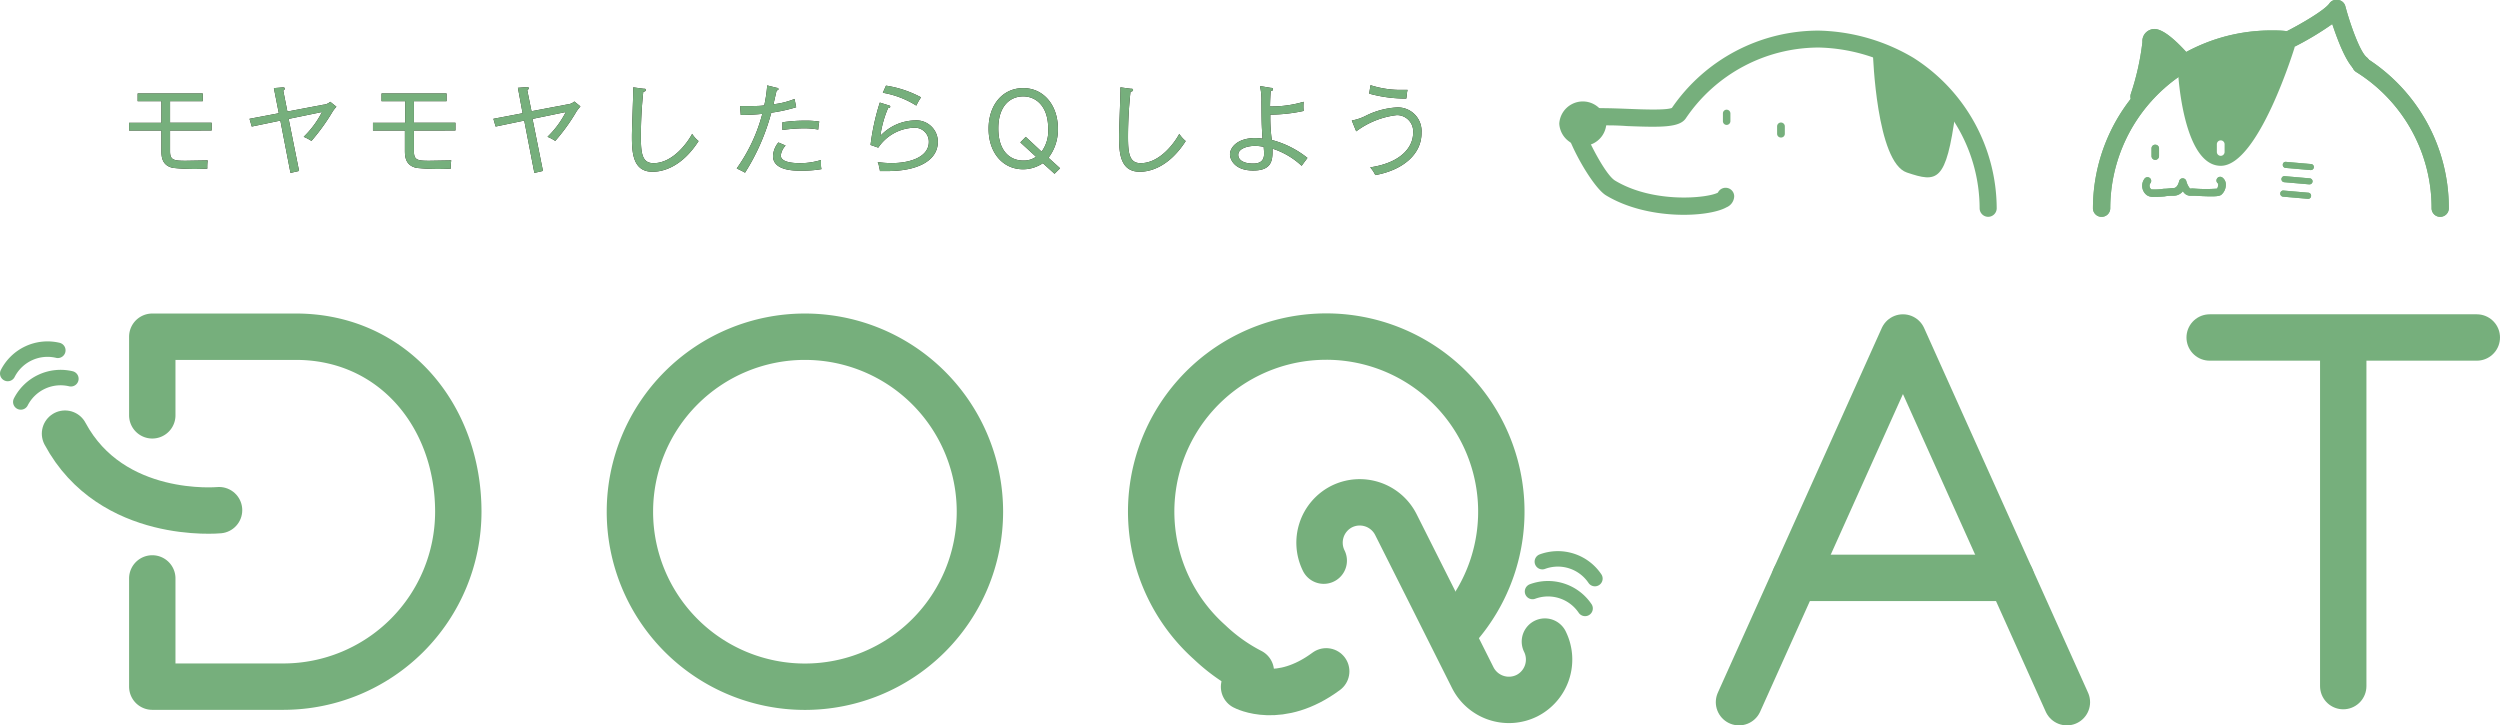 <svg xmlns="http://www.w3.org/2000/svg" viewBox="0 0 323.42 93.84"><defs><style>.cls-1,.cls-2,.cls-4,.cls-5{fill:none;}.cls-1,.cls-2,.cls-3,.cls-4,.cls-5{stroke:#76af7c;}.cls-1,.cls-3,.cls-4,.cls-5{stroke-linecap:round;}.cls-1,.cls-3,.cls-5{stroke-linejoin:round;}.cls-1,.cls-2,.cls-3,.cls-4{stroke-width:6px;}.cls-2,.cls-4{stroke-miterlimit:10;}.cls-3{fill:#fff;}.cls-5{stroke-width:2px;}.cls-6{fill:#76af7c;}.cls-7{fill:#231815;}</style></defs><title>アセット 29</title><g id="レイヤー_2" data-name="レイヤー 2"><g id="レイヤー_1-2" data-name="レイヤー 1"><polyline class="cls-1" points="267.39 90.84 246.18 43.66 224.97 90.84"/><path class="cls-2" d="M126.77,66.21a22.64,22.64,0,1,1-22.64-22.65A22.64,22.64,0,0,1,126.77,66.21Z"/><path class="cls-1" d="M188.54,81.2a22.65,22.65,0,1,0-32.06,1.88,23,23,0,0,0,5.34,3.8"/><line class="cls-3" x1="285.86" y1="43.66" x2="320.42" y2="43.66"/><line class="cls-3" x1="303.14" y1="44.44" x2="303.14" y2="88.76"/><path class="cls-4" d="M199.86,83a5.24,5.24,0,0,1-2.33,7h0a5.24,5.24,0,0,1-7-2.33l-4.81-9.59-5.14-10.22a5.24,5.24,0,0,0-7-2.33h0a5.24,5.24,0,0,0-2.33,7"/><path class="cls-1" d="M160.94,88.85s4.6,2.47,10.63-2"/><path class="cls-1" d="M19.7,74.83v14h17A22.64,22.64,0,0,0,59.29,66.21c0-12.51-8.54-22.65-21-22.65H19.7V53.73"/><line class="cls-1" x1="232.2" y1="74.76" x2="260.16" y2="74.76"/><path class="cls-1" d="M28.34,66s-13.9,1.35-19.93-9.9"/><path class="cls-5" d="M9.17,49a5.78,5.78,0,0,0-6.48,3"/><path class="cls-5" d="M7.48,45.32a5.78,5.78,0,0,0-6.48,3"/><path class="cls-5" d="M205.06,78.71a5.79,5.79,0,0,0-6.8-2.19"/><path class="cls-5" d="M206.33,74.85a5.78,5.78,0,0,0-6.8-2.19"/><path class="cls-6" d="M257.21,28.05a1.11,1.11,0,0,1-1.11-1.11A20.94,20.94,0,0,0,246.33,9.3a22.72,22.72,0,0,0-11-3.15,20.78,20.78,0,0,0-17.24,9.16c-.81,1.2-3.16,1.17-7.59,1a34,34,0,0,0-5.7.06c.58,1.68,2.88,6.25,4.15,7,5,3,12,2.26,13.29,1.55a1.11,1.11,0,0,1,2.11.48,1.6,1.6,0,0,1-1,1.42c-2.32,1.31-10.19,1.72-15.59-1.55C205.83,24.1,202,17,202.5,15.49c.56-1.62,3.14-1.6,8.05-1.41,2,.08,5,.2,5.74-.12a23,23,0,0,1,19-10,25,25,0,0,1,12.23,3.51,23.15,23.15,0,0,1,10.79,19.51A1.11,1.11,0,0,1,257.21,28.05Z"/><path class="cls-6" d="M230.38,17.79a.48.48,0,0,1-.48-.49v-.95a.48.48,0,1,1,1,0v.95A.48.48,0,0,1,230.38,17.79Z"/><path class="cls-6" d="M223.37,16.16a.48.48,0,0,1-.48-.49v-1a.48.48,0,0,1,.48-.48.49.49,0,0,1,.49.48v1A.49.49,0,0,1,223.37,16.16Z"/><path class="cls-6" d="M207.81,16a3.05,3.05,0,0,1-6.09,0,3.05,3.05,0,0,1,6.09,0Z"/><path class="cls-6" d="M271.87,28.05a1.11,1.11,0,0,1-1.11-1.11,23.05,23.05,0,0,1,23-23c.74,0,1.49,0,2.22.11a1.11,1.11,0,0,1,1,1.21,1.1,1.1,0,0,1-1.21,1c-.66-.06-1.34-.09-2-.09A20.81,20.81,0,0,0,273,26.94,1.11,1.11,0,0,1,271.87,28.05Z"/><path class="cls-6" d="M315.68,28.05a1.11,1.11,0,0,1-1.11-1.11,20.72,20.72,0,0,0-9.76-17.63A1.11,1.11,0,0,1,306,7.43a22.92,22.92,0,0,1,10.8,19.51A1.11,1.11,0,0,1,315.68,28.05Z"/><path class="cls-6" d="M276.72,12.43s1.55-4.89,1.55-7,4.05,2.38,4.05,2.38"/><path class="cls-6" d="M276.72,13.54a1,1,0,0,1-.34,0,1.11,1.11,0,0,1-.72-1.39,33.13,33.13,0,0,0,1.5-6.7,1.56,1.56,0,0,1,1-1.59c.47-.18,1.59-.61,5,3.23a1.11,1.11,0,1,1-1.65,1.48,19,19,0,0,0-2.19-2.11,43.81,43.81,0,0,1-1.52,6.36A1.11,1.11,0,0,1,276.72,13.54Z"/><path class="cls-6" d="M305.43,9.37a1.11,1.11,0,0,1-.71-.26c-1.23-1-2.32-4-3-6a39,39,0,0,1-5.16,3.07,1.11,1.11,0,0,1-1-2c2-1,5.18-2.85,5.8-3.75A1.11,1.11,0,0,1,302.53,0a1.1,1.1,0,0,1,.88.8c.61,2.29,1.86,5.84,2.74,6.59a1.11,1.11,0,0,1-.72,2Z"/><path class="cls-6" d="M278.82,20.68a.48.48,0,0,1-.48-.48v-1a.47.47,0,0,1,.48-.48.48.48,0,0,1,.49.48v1A.49.49,0,0,1,278.82,20.68Z"/><path class="cls-6" d="M298.88,22h0l-3.21-.28a.39.39,0,0,1-.35-.43.37.37,0,0,1,.42-.35l3.21.28a.39.39,0,0,1,0,.78Z"/><path class="cls-6" d="M298.72,23.85h0l-3.21-.28a.39.39,0,0,1-.36-.43.38.38,0,0,1,.42-.35l3.21.28a.39.39,0,0,1,0,.78Z"/><path class="cls-6" d="M298.55,25.72h0l-3.21-.28A.39.39,0,0,1,295,25a.38.38,0,0,1,.42-.35l3.21.28a.39.39,0,0,1,.35.43A.38.38,0,0,1,298.55,25.72Z"/><path class="cls-6" d="M278.65,25.47a1.44,1.44,0,0,1-.93-.23,1.53,1.53,0,0,1-.31-2.09.48.48,0,1,1,.75.59.59.59,0,0,0,.16.76,7.36,7.36,0,0,0,1.59-.08c.46,0,.92-.09,1.26-.09.56,0,.73-.87.74-.88a.47.47,0,0,1,.44-.38.48.48,0,0,1,.48.33,2.59,2.59,0,0,0,.49,1,3.27,3.27,0,0,1,.63,0,18.77,18.77,0,0,0,2.88,0,1.17,1.17,0,0,0,.13-.52.21.21,0,0,0,0-.13.47.47,0,0,1-.14-.66.48.48,0,0,1,.66-.14,1.1,1.1,0,0,1,.47.91,1.71,1.71,0,0,1-.59,1.34c-.31.23-1.05.26-3.43.12l-.66,0a1.1,1.1,0,0,1-.87-.59,1.51,1.51,0,0,1-1.2.59c-.32,0-.74,0-1.17.09A13,13,0,0,1,278.65,25.47Z"/><path class="cls-6" d="M271.87,28.05a1.11,1.11,0,0,1-1.11-1.11,23.05,23.05,0,0,1,23-23c.74,0,1.49,0,2.22.11a1.11,1.11,0,0,1,1,1.21,1.1,1.1,0,0,1-1.21,1c-.66-.06-1.34-.09-2-.09A20.81,20.81,0,0,0,273,26.94,1.11,1.11,0,0,1,271.87,28.05Z"/><path class="cls-6" d="M315.68,28.05a1.11,1.11,0,0,1-1.11-1.11,20.72,20.72,0,0,0-9.76-17.63A1.11,1.11,0,0,1,306,7.43a22.92,22.92,0,0,1,10.8,19.51A1.11,1.11,0,0,1,315.68,28.05Z"/><path class="cls-6" d="M276.72,12.43s1.55-4.89,1.55-7,4.05,2.38,4.05,2.38"/><path class="cls-6" d="M276.72,13.54a1,1,0,0,1-.34,0,1.11,1.11,0,0,1-.72-1.39,33.13,33.13,0,0,0,1.5-6.7,1.56,1.56,0,0,1,1-1.59c.47-.18,1.59-.61,5,3.23a1.11,1.11,0,1,1-1.65,1.48,19,19,0,0,0-2.19-2.11,43.81,43.81,0,0,1-1.52,6.36A1.11,1.11,0,0,1,276.72,13.54Z"/><path class="cls-6" d="M305.43,9.37a1.11,1.11,0,0,1-.71-.26c-1.23-1-2.32-4-3-6a39,39,0,0,1-5.16,3.07,1.11,1.11,0,0,1-1-2c2-1,5.18-2.85,5.8-3.75A1.11,1.11,0,0,1,302.53,0a1.1,1.1,0,0,1,.88.8c.61,2.29,1.86,5.84,2.74,6.59a1.11,1.11,0,0,1-.72,2Z"/><path class="cls-6" d="M278.82,20.68a.48.48,0,0,1-.48-.48v-1a.47.47,0,0,1,.48-.48.48.48,0,0,1,.49.48v1A.49.49,0,0,1,278.82,20.68Z"/><path class="cls-6" d="M298.88,22h0l-3.21-.28a.39.39,0,0,1-.35-.43.37.37,0,0,1,.42-.35l3.21.28a.39.39,0,0,1,0,.78Z"/><path class="cls-6" d="M298.72,23.85h0l-3.21-.28a.39.39,0,0,1-.36-.43.38.38,0,0,1,.42-.35l3.21.28a.39.39,0,0,1,0,.78Z"/><path class="cls-6" d="M298.55,25.72h0l-3.21-.28A.39.39,0,0,1,295,25a.38.38,0,0,1,.42-.35l3.21.28a.39.39,0,0,1,.35.43A.38.38,0,0,1,298.55,25.72Z"/><path class="cls-6" d="M278.65,25.47a1.44,1.44,0,0,1-.93-.23,1.53,1.53,0,0,1-.31-2.09.48.48,0,1,1,.75.59.59.59,0,0,0,.16.76,7.36,7.36,0,0,0,1.59-.08c.46,0,.92-.09,1.26-.09.56,0,.73-.87.74-.88a.47.47,0,0,1,.44-.38.48.48,0,0,1,.48.33,2.59,2.59,0,0,0,.49,1,3.27,3.27,0,0,1,.63,0,18.77,18.77,0,0,0,2.88,0,1.17,1.17,0,0,0,.13-.52.21.21,0,0,0,0-.13.47.47,0,0,1-.14-.66.48.48,0,0,1,.66-.14,1.1,1.1,0,0,1,.47.91,1.71,1.71,0,0,1-.59,1.34c-.31.23-1.05.26-3.43.12l-.66,0a1.1,1.1,0,0,1-.87-.59,1.51,1.51,0,0,1-1.2.59c-.32,0-.74,0-1.17.09A13,13,0,0,1,278.65,25.47Z"/><path class="cls-6" d="M290,5.36a17.76,17.76,0,0,0-8.22,4.09s.63,12,5.52,12,9.56-15.35,9.56-15.35A16.14,16.14,0,0,0,290,5.36Zm-2.21,14.3a.49.49,0,0,1-1,0v-1a.49.49,0,0,1,1,0Z"/><path class="cls-6" d="M242.3,7s.45,14,4.39,15.32,5.07,1.29,6.3-7.8C253,14.47,245.53,6.72,242.3,7Z"/><path class="cls-7" d="M22,16.89v2.68c0,1.14.46,1.23,2.05,1.23l2.82-.05a5.38,5.38,0,0,0-.05,1.06,27,27,0,0,1-4.43-.09c-1.5-.31-1.51-1.54-1.51-2.28V16.89H16.7v-1h4.18V13.09H17.81v-1h8.42v1H22v2.79h5.38v1Z"/><path class="cls-7" d="M43.05,14.4a26.08,26.08,0,0,1-2.76,3.83,5.88,5.88,0,0,0-1-.53,12.23,12.23,0,0,0,2.37-3.21l-4.32.89,1.35,6.73-1.11.26L36.27,15.6l-3.7.77-.29-1,3.79-.72-.64-3.25,1.13-.09c.13,0,.27,0,.27.13s0,.15-.19.27l.54,2.72,4.63-.88a1.5,1.5,0,0,0,.91-.38l.8.64A4.85,4.85,0,0,0,43.05,14.4Z"/><path class="cls-7" d="M53.55,16.89v2.68c0,1.14.45,1.23,2,1.23l2.83-.05a4.71,4.71,0,0,0-.05,1.06,26.83,26.83,0,0,1-4.43-.09c-1.5-.31-1.52-1.54-1.52-2.28V16.89H48.25v-1h4.17V13.09H49.36v-1h8.41v1H53.55v2.79h5.37v1Z"/><path class="cls-7" d="M74.59,14.4a24.64,24.64,0,0,1-2.76,3.83,5.08,5.08,0,0,0-1-.53,12,12,0,0,0,2.37-3.21l-4.31.89,1.35,6.73-1.11.26L67.82,15.6l-3.7.77-.29-1,3.78-.72L67,11.36l1.14-.09c.12,0,.26,0,.26.13s-.05.15-.19.27l.55,2.72,4.63-.88a1.53,1.53,0,0,0,.91-.38l.79.64A6,6,0,0,0,74.59,14.4Z"/><path class="cls-7" d="M84.42,22.22c-2.6,0-2.67-2.59-2.67-4.62,0-.9.16-4.8.16-5.59a4.21,4.21,0,0,0,0-.71l1.34.18c.19,0,.3,0,.3.16s-.17.2-.33.23a54.75,54.75,0,0,0-.31,5.79c0,2.15.15,3.45,1.63,3.45,2.61,0,4.53-2.88,5-3.79a3.92,3.92,0,0,0,.83.93C88.06,21.84,85.47,22.22,84.42,22.22Z"/><path class="cls-7" d="M99.78,14.58a27.81,27.81,0,0,1-3.4,7.76c-.3-.19-.79-.41-1.07-.55a21.56,21.56,0,0,0,3.31-7.06,26.26,26.26,0,0,1-2.79.14l-.09-1.15c.29,0,.59,0,1.05,0,.83,0,1.6,0,2.08-.09a17.13,17.13,0,0,0,.38-2.58l1.22.31c.19,0,.25.12.25.18s-.19.17-.25.17c-.07.28-.35,1.53-.41,1.78a10.17,10.17,0,0,0,2.73-.69l.21,1.07A20.28,20.28,0,0,1,99.78,14.58Zm3.77,7.5c-.79,0-3.55,0-3.55-1.9a3,3,0,0,1,.7-1.75l.93.4a2.24,2.24,0,0,0-.62,1.28c0,.81,1.29,1,2.52,1a9.15,9.15,0,0,0,2.68-.41c0,.16,0,.31,0,.53a2.59,2.59,0,0,0,.06.65A15.14,15.14,0,0,1,103.55,22.08Zm2.31-5.32A10.55,10.55,0,0,0,104,16.6a20,20,0,0,0-2.78.22v-1a20.06,20.06,0,0,1,2.92-.21,11.63,11.63,0,0,1,1.85.12A6.82,6.82,0,0,0,105.86,16.76Z"/><path class="cls-7" d="M114.84,22.13c-.44,0-.77,0-1,0a3.46,3.46,0,0,0-.13-.59c0-.2-.12-.45-.16-.57a12.71,12.71,0,0,0,1.82.13c2.33,0,4.79-.77,4.79-2.75a1.81,1.81,0,0,0-2-1.82,5.79,5.79,0,0,0-4.54,2.57l-1-.35a29.76,29.76,0,0,1,1.2-5.48l1.21.38c.07,0,.14.08.14.15s-.06.18-.28.18a13.81,13.81,0,0,0-1,3.6,6.3,6.3,0,0,1,4.44-2,2.78,2.78,0,0,1,3,2.82C121.27,20.92,118.48,22.13,114.84,22.13Zm3.7-8.47A11.85,11.85,0,0,0,114.21,12l.41-.92a14.05,14.05,0,0,1,4.53,1.51A7.46,7.46,0,0,0,118.54,13.66Z"/><path class="cls-7" d="M137.14,21.77l-.72.71-1.51-1.37a4.6,4.6,0,0,1-2.54.79c-2.69,0-4.48-2.2-4.48-5.25s1.8-5.25,4.48-5.25,4.49,2.25,4.49,5.25a6,6,0,0,1-1.22,3.76Zm-2.39-2.15a4.55,4.55,0,0,0,.85-3c0-2.91-1.6-4.15-3.23-4.15s-3.22,1.16-3.22,4.15,1.57,4.15,3.22,4.15a2.69,2.69,0,0,0,1.66-.49L132,18.42l.7-.71Z"/><path class="cls-7" d="M147.45,22.22c-2.6,0-2.68-2.59-2.68-4.62,0-.9.17-4.8.17-5.59a5.66,5.66,0,0,0,0-.71l1.34.18c.18,0,.3,0,.3.16s-.18.2-.33.23a55.18,55.18,0,0,0-.32,5.79c0,2.15.16,3.45,1.63,3.45,2.61,0,4.53-2.88,5-3.79a4.15,4.15,0,0,0,.83.93C151.08,21.84,148.49,22.22,147.45,22.22Z"/><path class="cls-7" d="M168.39,21.45a10,10,0,0,0-3.77-2.22c0,.16,0,.29,0,.46,0,1.28-.31,2.37-2.5,2.37-2.42,0-3-1.45-3-2.09,0-.85.92-2.11,3.27-2.11a7.72,7.72,0,0,1,.94.08c-.12-1.83-.12-2.12-.14-4.81a8.07,8.07,0,0,0-.19-2l1.42.24c.11,0,.25,0,.25.19s-.08.15-.28.21c-.05.65-.07,1.14-.09,2a14.6,14.6,0,0,0,4.35-.6,5.77,5.77,0,0,0,0,1.18,20.8,20.8,0,0,1-4.31.48,21.73,21.73,0,0,0,.19,3.28,12.44,12.44,0,0,1,4.61,2.32C168.94,20.71,168.71,21,168.39,21.45ZM163.48,19a5.3,5.3,0,0,0-1.13-.13c-.85,0-2.16.3-2.16,1.16,0,.65.64,1.13,1.93,1.13.66,0,1.41-.18,1.41-1.25C163.53,19.58,163.51,19.36,163.48,19Z"/><path class="cls-7" d="M177.92,22.65a4,4,0,0,0-.66-1c4.24-.63,5.55-2.81,5.55-4.42a2.11,2.11,0,0,0-2.09-2.34,10.84,10.84,0,0,0-5.27,2.1l-.57-1.4a6.36,6.36,0,0,0,1.83-.62,10.24,10.24,0,0,1,4-1.07,3.06,3.06,0,0,1,3.19,3.24C183.94,19.93,181.51,22,177.92,22.65Zm4-9.9a17.6,17.6,0,0,1-4.79-.64l.17-1.09a12.63,12.63,0,0,0,4,.61c.35,0,.58,0,.79,0C182,12,182,12.34,181.93,12.75Z"/><path class="cls-6" d="M22,16.89v2.68c0,1.14.46,1.23,2.05,1.23l2.82-.05a5.38,5.38,0,0,0-.05,1.06,27,27,0,0,1-4.43-.09c-1.5-.31-1.51-1.54-1.51-2.28V16.89H16.7v-1h4.18V13.09H17.81v-1h8.42v1H22v2.79h5.38v1Z"/><path class="cls-6" d="M43.05,14.4a26.08,26.08,0,0,1-2.76,3.83,5.88,5.88,0,0,0-1-.53,12.23,12.23,0,0,0,2.37-3.21l-4.32.89,1.35,6.73-1.11.26L36.27,15.6l-3.7.77-.29-1,3.79-.72-.64-3.25,1.13-.09c.13,0,.27,0,.27.13s0,.15-.19.27l.54,2.72,4.63-.88a1.5,1.5,0,0,0,.91-.38l.8.64A4.85,4.85,0,0,0,43.05,14.4Z"/><path class="cls-6" d="M53.55,16.89v2.68c0,1.14.45,1.23,2,1.23l2.83-.05a4.71,4.71,0,0,0-.05,1.06,26.83,26.83,0,0,1-4.43-.09c-1.5-.31-1.52-1.54-1.52-2.28V16.89H48.25v-1h4.17V13.09H49.36v-1h8.41v1H53.55v2.79h5.37v1Z"/><path class="cls-6" d="M74.59,14.4a24.64,24.64,0,0,1-2.76,3.83,5.08,5.08,0,0,0-1-.53,12,12,0,0,0,2.37-3.21l-4.31.89,1.35,6.73-1.11.26L67.82,15.6l-3.7.77-.29-1,3.78-.72L67,11.36l1.14-.09c.12,0,.26,0,.26.13s-.05.15-.19.27l.55,2.72,4.63-.88a1.53,1.53,0,0,0,.91-.38l.79.64A6,6,0,0,0,74.59,14.4Z"/><path class="cls-6" d="M84.42,22.22c-2.6,0-2.67-2.59-2.67-4.62,0-.9.16-4.8.16-5.59a4.21,4.21,0,0,0,0-.71l1.34.18c.19,0,.3,0,.3.16s-.17.2-.33.23a54.75,54.75,0,0,0-.31,5.79c0,2.15.15,3.45,1.63,3.45,2.61,0,4.53-2.88,5-3.79a3.92,3.92,0,0,0,.83.93C88.06,21.84,85.47,22.22,84.42,22.22Z"/><path class="cls-6" d="M99.78,14.58a27.81,27.81,0,0,1-3.4,7.76c-.3-.19-.79-.41-1.07-.55a21.56,21.56,0,0,0,3.31-7.06,26.26,26.26,0,0,1-2.79.14l-.09-1.15c.29,0,.59,0,1.05,0,.83,0,1.6,0,2.08-.09a17.13,17.13,0,0,0,.38-2.58l1.22.31c.19,0,.25.12.25.18s-.19.17-.25.17c-.07.28-.35,1.53-.41,1.78a10.17,10.17,0,0,0,2.73-.69l.21,1.07A20.28,20.28,0,0,1,99.78,14.58Zm3.77,7.5c-.79,0-3.55,0-3.55-1.9a3,3,0,0,1,.7-1.75l.93.4a2.24,2.24,0,0,0-.62,1.28c0,.81,1.29,1,2.52,1a9.15,9.15,0,0,0,2.68-.41c0,.16,0,.31,0,.53a2.59,2.59,0,0,0,.06.65A15.14,15.14,0,0,1,103.55,22.08Zm2.31-5.32A10.55,10.55,0,0,0,104,16.6a20,20,0,0,0-2.78.22v-1a20.06,20.06,0,0,1,2.92-.21,11.63,11.63,0,0,1,1.85.12A6.82,6.82,0,0,0,105.86,16.76Z"/><path class="cls-6" d="M114.84,22.13c-.44,0-.77,0-1,0a3.46,3.46,0,0,0-.13-.59c0-.2-.12-.45-.16-.57a12.71,12.71,0,0,0,1.82.13c2.33,0,4.79-.77,4.79-2.75a1.81,1.81,0,0,0-2-1.82,5.79,5.79,0,0,0-4.54,2.57l-1-.35a29.76,29.76,0,0,1,1.2-5.48l1.21.38c.07,0,.14.08.14.15s-.06.18-.28.18a13.81,13.81,0,0,0-1,3.6,6.3,6.3,0,0,1,4.44-2,2.78,2.78,0,0,1,3,2.82C121.27,20.92,118.48,22.13,114.84,22.13Zm3.7-8.47A11.85,11.85,0,0,0,114.21,12l.41-.92a14.05,14.05,0,0,1,4.53,1.51A7.46,7.46,0,0,0,118.54,13.66Z"/><path class="cls-6" d="M137.14,21.77l-.72.71-1.51-1.37a4.6,4.6,0,0,1-2.54.79c-2.69,0-4.48-2.2-4.48-5.25s1.8-5.25,4.48-5.25,4.49,2.25,4.49,5.25a6,6,0,0,1-1.22,3.76Zm-2.39-2.15a4.55,4.55,0,0,0,.85-3c0-2.91-1.6-4.15-3.23-4.15s-3.22,1.16-3.22,4.15,1.57,4.15,3.22,4.15a2.69,2.69,0,0,0,1.66-.49L132,18.42l.7-.71Z"/><path class="cls-6" d="M147.45,22.22c-2.6,0-2.68-2.59-2.68-4.62,0-.9.17-4.8.17-5.59a5.66,5.66,0,0,0,0-.71l1.34.18c.18,0,.3,0,.3.16s-.18.2-.33.23a55.18,55.18,0,0,0-.32,5.79c0,2.15.16,3.45,1.63,3.45,2.61,0,4.53-2.88,5-3.79a4.15,4.15,0,0,0,.83.93C151.08,21.84,148.49,22.22,147.45,22.22Z"/><path class="cls-6" d="M168.39,21.45a10,10,0,0,0-3.77-2.22c0,.16,0,.29,0,.46,0,1.28-.31,2.37-2.5,2.37-2.42,0-3-1.45-3-2.09,0-.85.92-2.11,3.27-2.11a7.72,7.72,0,0,1,.94.08c-.12-1.83-.12-2.12-.14-4.81a8.07,8.07,0,0,0-.19-2l1.42.24c.11,0,.25,0,.25.19s-.08.15-.28.21c-.05.65-.07,1.14-.09,2a14.6,14.6,0,0,0,4.35-.6,5.77,5.77,0,0,0,0,1.18,20.8,20.8,0,0,1-4.31.48,21.73,21.73,0,0,0,.19,3.28,12.44,12.44,0,0,1,4.61,2.32C168.94,20.71,168.71,21,168.39,21.45ZM163.48,19a5.3,5.3,0,0,0-1.13-.13c-.85,0-2.16.3-2.16,1.16,0,.65.64,1.13,1.93,1.13.66,0,1.41-.18,1.41-1.25C163.53,19.58,163.51,19.36,163.48,19Z"/><path class="cls-6" d="M177.92,22.65a4,4,0,0,0-.66-1c4.24-.63,5.55-2.81,5.55-4.42a2.11,2.11,0,0,0-2.09-2.34,10.84,10.84,0,0,0-5.27,2.1l-.57-1.4a6.36,6.36,0,0,0,1.83-.62,10.24,10.24,0,0,1,4-1.07,3.06,3.06,0,0,1,3.19,3.24C183.94,19.93,181.51,22,177.92,22.65Zm4-9.9a17.6,17.6,0,0,1-4.79-.64l.17-1.09a12.63,12.63,0,0,0,4,.61c.35,0,.58,0,.79,0C182,12,182,12.34,181.93,12.75Z"/></g></g></svg>